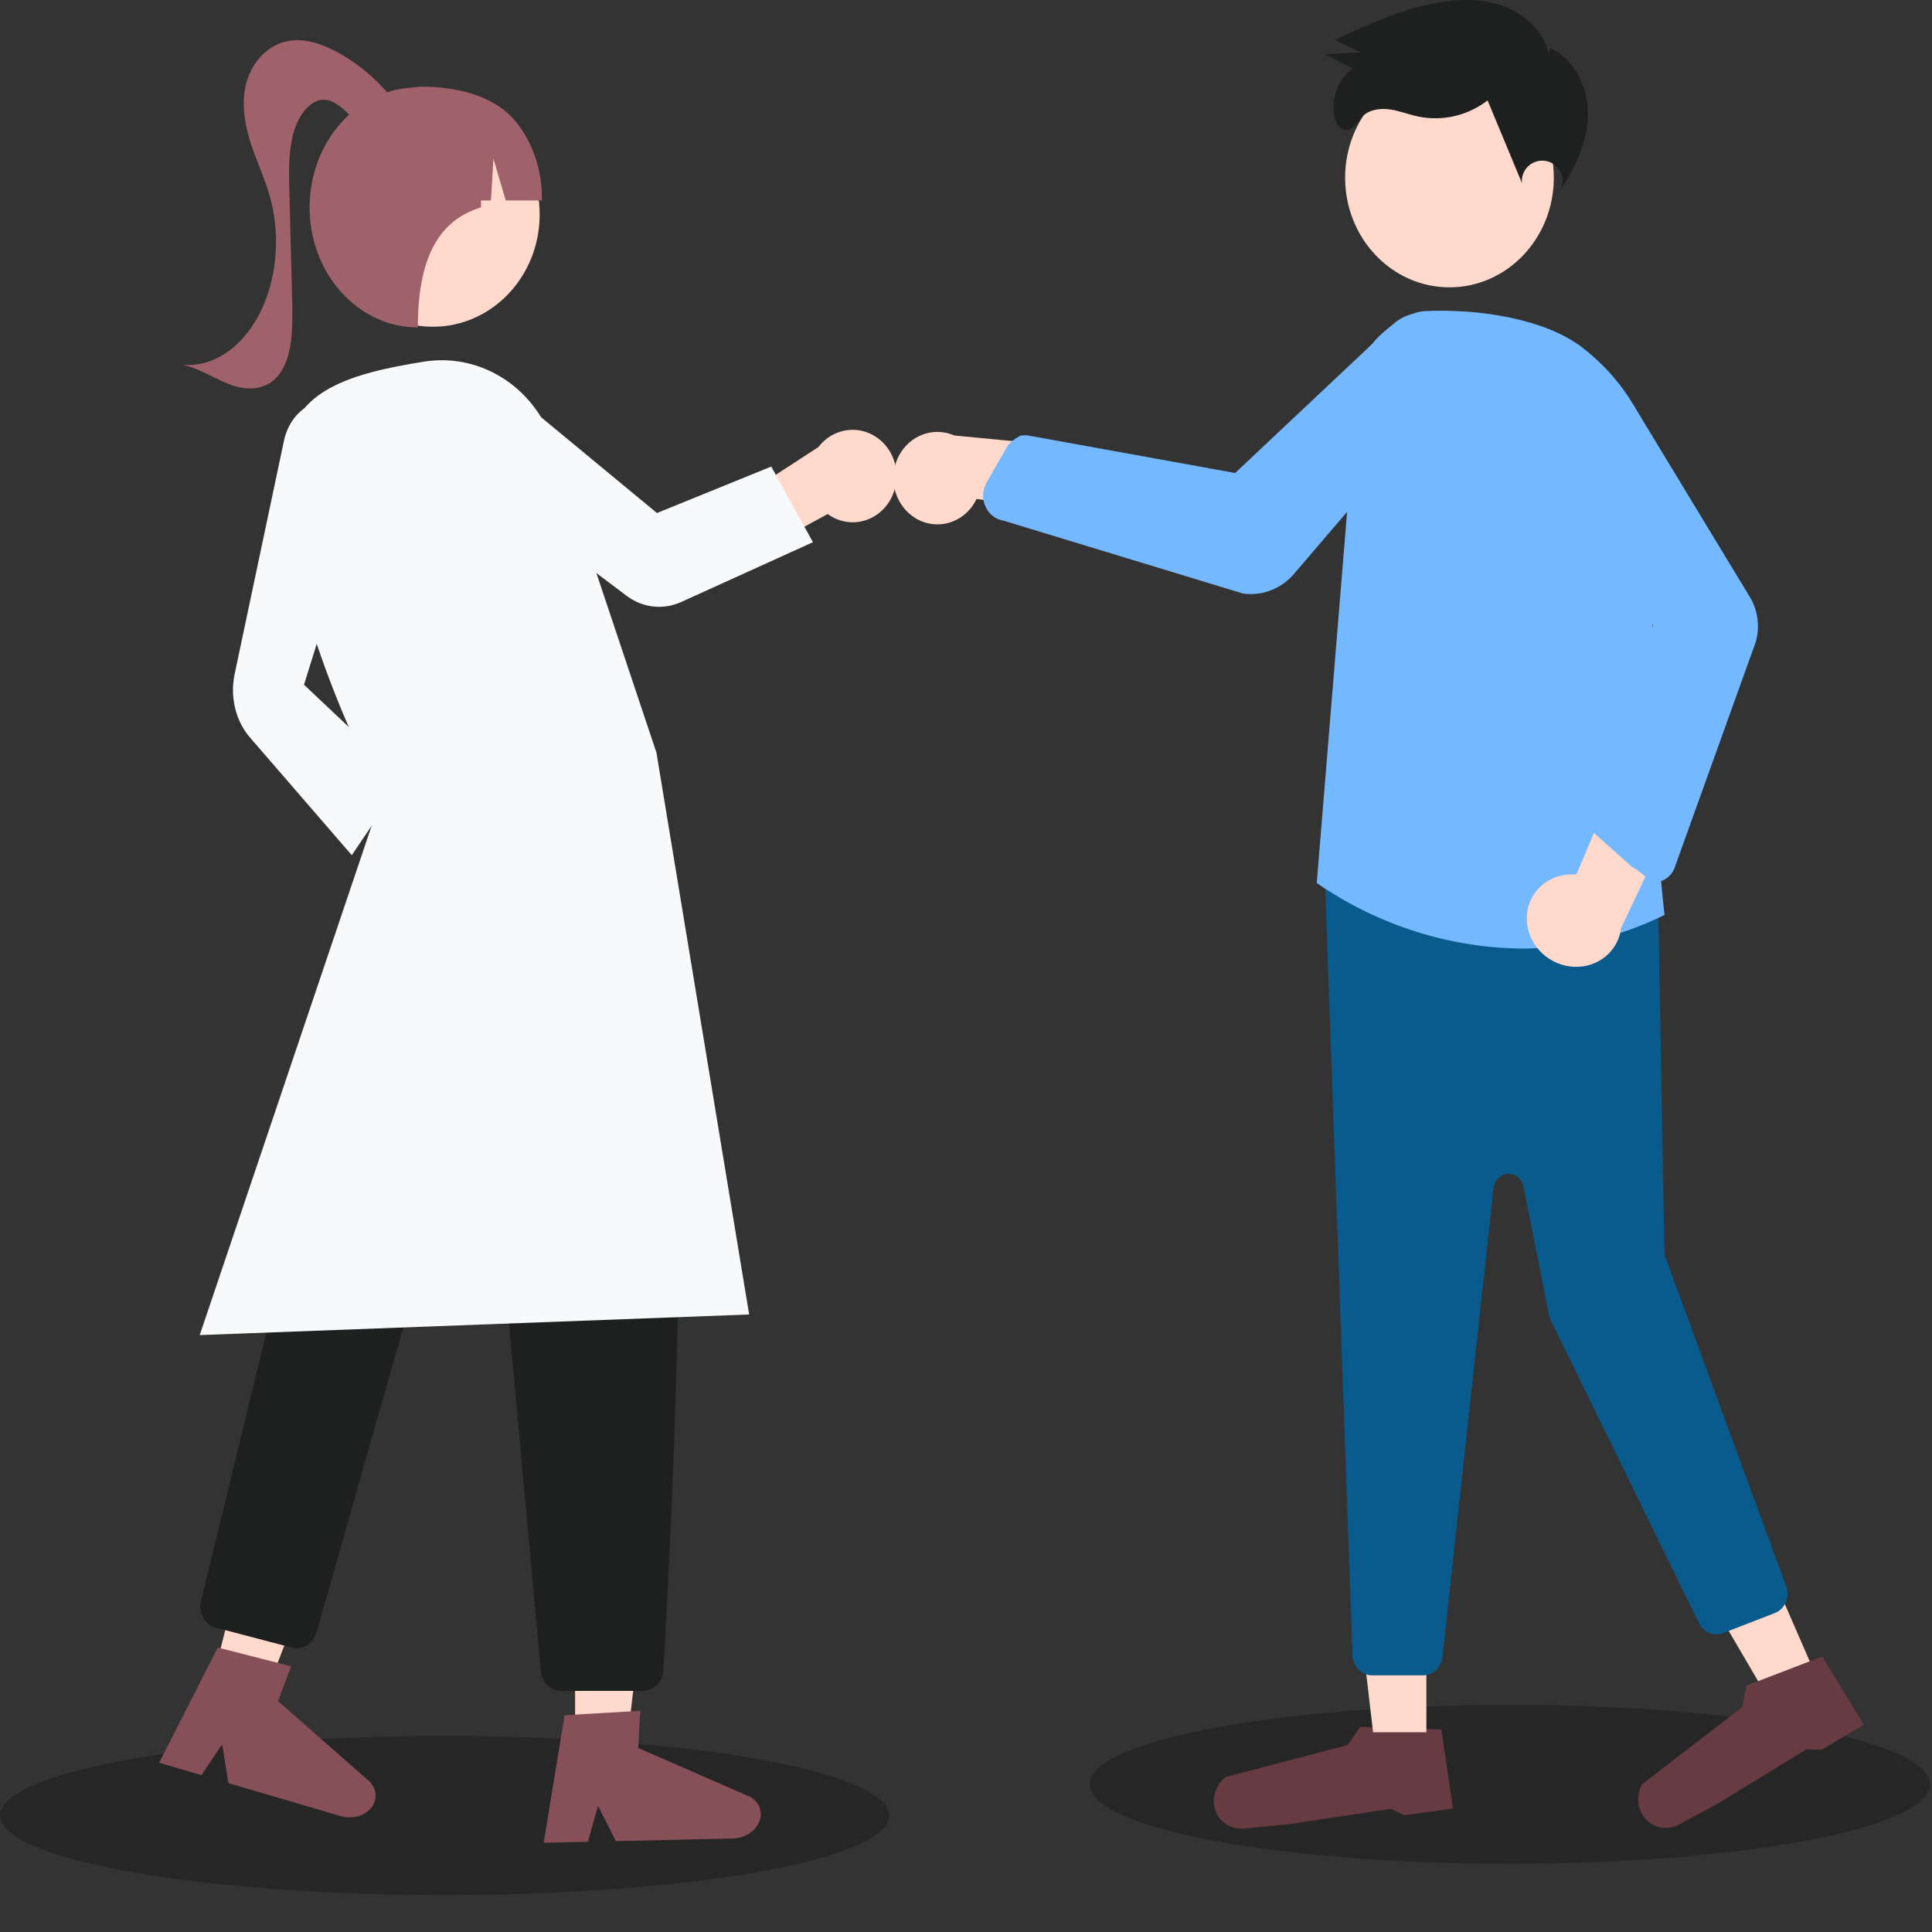 <svg width="680" height="680" viewBox="0 0 680 680" fill="none" xmlns="http://www.w3.org/2000/svg">
<rect x="0" y="0" width="680" height="680" fill="#333333" stroke="none"/>
<path d="M510.164 101.131C530.448 101.131 546.891 83.854 546.891 62.542C546.891 41.23 530.448 23.953 510.164 23.953C489.88 23.953 473.437 41.23 473.437 62.542C473.437 83.854 489.88 101.131 510.164 101.131Z" fill="#FFD9CB"/>
<path d="M545.101 18.798C543.284 11.177 536.927 5.161 529.614 2.34C522.3 -0.481 514.156 -0.454 506.428 0.858C493.6 3.037 481.621 8.566 469.818 14.04L478.916 18.39L466.361 19.11L476.062 24.124C473.472 26.095 471.501 28.767 470.384 31.823C469.267 34.879 469.051 38.191 469.76 41.367C470.26 43.445 471.594 45.735 473.731 45.807C476.315 45.893 477.663 42.884 479.472 41.038C481.877 38.583 485.677 38.038 489.084 38.501C492.492 38.963 495.723 40.274 499.085 40.998C503.335 41.883 507.727 41.834 511.957 40.855C516.186 39.876 520.152 37.989 523.58 35.325L535.677 64.44C535.563 63.342 535.705 62.232 536.091 61.198C536.476 60.164 537.096 59.233 537.902 58.477C538.707 57.722 539.676 57.163 540.733 56.844C541.791 56.524 542.908 56.454 543.997 56.637C545.086 56.821 546.118 57.254 547.012 57.902C547.906 58.55 548.638 59.395 549.151 60.373C549.664 61.351 549.944 62.433 549.969 63.537C549.994 64.641 549.764 65.735 549.296 66.735C554.533 58.84 558.745 49.871 558.89 40.4C559.034 30.929 554.335 20.952 545.732 16.977" fill="#1E1F1F"/>
<ellipse cx="531.394" cy="628.035" rx="147.902" ry="27.957" fill="black" fill-opacity="0.25"/>
<ellipse cx="156.5" cy="639" rx="156.5" ry="28" fill="black" fill-opacity="0.25"/>
<path d="M202.418 609.533H221.174L230.096 533.523H202.415L202.418 609.533Z" fill="#FFD9CB"/>
<path d="M507.315 608.726L478.731 607.791L474.345 614.188L431.42 625.444C429.661 626.806 428.355 628.676 427.691 630.781C427.026 632.886 427.04 635.116 427.728 637.146C428.417 639.175 429.746 640.897 431.519 642.061C433.293 643.225 435.419 643.769 437.588 643.615L453.13 642.136L489.495 636.652L494.285 638.893L511.396 636.545L507.315 608.726Z" fill="#663B42"/>
<path d="M73.82 595.302L91.946 600.372L119.178 529.332L92.429 521.852L73.82 595.302Z" fill="#FFD9CB"/>
<path d="M226.22 595.144H197.601C195.793 595.15 194.049 594.446 192.711 593.169C191.372 591.892 190.538 590.135 190.371 588.243L172.997 398.684C172.87 397.293 172.287 395.993 171.347 395.004C170.408 394.016 169.171 393.401 167.848 393.265C166.524 393.13 165.197 393.481 164.094 394.26C162.99 395.039 162.178 396.196 161.797 397.535L111.354 574.666C110.82 576.548 109.616 578.142 107.991 579.114C106.366 580.086 104.447 580.362 102.634 579.883L76.01 572.889C75.081 572.645 74.207 572.21 73.438 571.61C72.669 571.009 72.021 570.255 71.531 569.391C71.041 568.526 70.718 567.568 70.582 566.572C70.445 565.576 70.498 564.561 70.736 563.587C71.171 561.802 114.2 385.123 114.575 383.307C124.325 307.813 135.989 287.582 142.255 276.715C142.773 275.816 143.25 274.989 143.679 274.207C144.216 273.229 147.523 263.527 149.62 257.226C149.893 256.201 150.364 255.247 151.006 254.423C151.647 253.599 152.444 252.924 153.346 252.44C179.675 238.292 210.481 248.086 219.295 251.424C220.757 251.965 222.012 252.989 222.872 254.342C249.315 296.249 236.338 539.636 233.468 588.002C233.349 589.937 232.533 591.751 231.187 593.077C229.841 594.404 228.065 595.142 226.22 595.144Z" fill="#1E1F1F"/>
<path d="M152.365 115.004C173.117 115.004 189.939 97.329 189.939 75.525C189.939 53.722 173.117 36.047 152.365 36.047C131.614 36.047 114.791 53.722 114.791 75.525C114.791 97.329 131.614 115.004 152.365 115.004Z" fill="#FFD9CB"/>
<path d="M70.294 469.907L134.354 280.145C133.847 279.63 94.521 205.647 101 157.997C103.771 137.616 122.484 131.521 149.405 127.262C159.295 125.719 169.383 127.978 177.815 133.625C186.247 139.271 192.455 147.926 195.3 157.997L231.045 264.895L263.68 462.655L70.294 469.907Z" fill="#F7F9FA"/>
<path d="M123.818 301L87.927 259.514C85.473 256.662 83.691 253.122 82.753 249.237C81.815 245.351 81.752 241.25 82.571 237.328L99.946 155.114C100.466 152.651 101.416 150.338 102.736 148.318C104.056 146.299 105.718 144.616 107.62 143.374C109.521 142.132 111.622 141.357 113.791 141.097C115.961 140.838 118.153 141.099 120.232 141.864C124.195 143.35 127.505 146.572 129.461 150.848C131.417 155.124 131.866 160.117 130.712 164.771L107 241L142 274.046L123.818 301Z" fill="#F7F9FA"/>
<path d="M314.096 174.443C313.153 176.588 311.774 178.49 310.055 180.014C308.337 181.539 306.321 182.649 304.151 183.266C301.98 183.884 299.706 183.993 297.491 183.588C295.275 183.182 293.171 182.271 291.327 180.919L243.704 206.853L245.809 184.823L288.028 157.37C290.395 154.266 293.765 152.182 297.497 151.513C301.23 150.844 305.066 151.637 308.279 153.741C311.493 155.845 313.86 159.115 314.932 162.931C316.004 166.746 315.707 170.842 314.097 174.443H314.096Z" fill="#FFD9CB"/>
<path d="M286.127 190.834L239.702 211.912C236.612 213.304 233.234 213.837 229.891 213.46C226.548 213.084 223.353 211.809 220.615 209.761L161.58 165.318C159.818 163.992 158.334 162.3 157.22 160.346C156.105 158.393 155.384 156.22 155.101 153.962C154.818 151.704 154.979 149.409 155.575 147.219C156.17 145.029 157.186 142.991 158.561 141.23C161.203 137.883 164.982 135.748 169.096 135.278C173.211 134.807 177.338 136.038 180.604 138.71L231.223 180.569L271.458 164.214L286.127 190.834Z" fill="#F7F9FA"/>
<path d="M502.035 609.697H483.279L474.357 533.688L502.038 533.689L502.035 609.697Z" fill="#FFD9CB"/>
<path d="M638.115 587.382L621.056 595.568L582.881 530.326L608.06 518.242L638.115 587.382Z" fill="#FFD9CB"/>
<path d="M500.838 589.663H482.921C481.183 589.657 479.512 588.963 478.239 587.72C476.967 586.477 476.187 584.775 476.055 582.955L466.284 308.804C466.211 307.753 466.358 306.699 466.713 305.714C467.069 304.729 467.625 303.838 468.343 303.102C469.06 302.367 469.922 301.805 470.868 301.456C471.814 301.107 472.821 300.979 473.819 301.081L577.441 312.644C579.121 312.816 580.682 313.631 581.827 314.933C582.973 316.234 583.624 317.933 583.656 319.706L585.827 440.637C585.839 441.293 585.96 441.942 586.185 442.555L628.692 558.37C629.02 559.265 629.176 560.219 629.15 561.178C629.124 562.136 628.917 563.08 628.541 563.954C628.164 564.827 627.627 565.614 626.958 566.267C626.29 566.92 625.505 567.427 624.648 567.758L606.492 574.787C604.915 575.397 603.18 575.381 601.614 574.74C600.048 574.099 598.759 572.879 597.99 571.309L545.773 464.629C545.488 464.049 545.28 463.432 545.154 462.793L536.234 417.636C535.976 416.326 535.281 415.157 534.276 414.336C533.271 413.516 532.021 413.099 530.75 413.159C529.478 413.22 528.269 413.754 527.338 414.666C526.408 415.579 525.817 416.809 525.672 418.138L507.678 583.253C507.486 585.017 506.683 586.646 505.421 587.828C504.16 589.011 502.529 589.664 500.838 589.663Z" fill="#085B8C"/>
<path d="M535.53 333.868C510.049 333.573 485.176 325.657 463.823 311.046L463.457 310.781L463.495 310.315L477.868 134.444C478.363 128.477 480.898 122.9 485.004 118.745C489.109 114.59 495.807 109.792 501.5 109.495C520.127 108.596 543.849 112.076 557.242 122.557C577.483 138.397 587.239 162.249 584.008 187.997C577.307 241.392 584.898 313.419 585.785 321.456L585.849 322.035L585.345 322.278C569.741 329.905 552.74 333.861 535.53 333.868Z" fill="#74B9FF"/>
<path d="M320.765 181.368C322.569 182.779 324.646 183.756 326.849 184.232C329.052 184.707 331.328 184.67 333.515 184.121C335.703 183.573 337.749 182.528 339.511 181.058C341.272 179.589 342.706 177.732 343.71 175.618L397.924 183.005L385.76 158.059L335.892 153.278C332.4 151.741 328.492 151.603 324.91 152.89C321.327 154.178 318.318 156.801 316.454 160.264C314.589 163.726 313.998 167.787 314.793 171.677C315.587 175.566 317.712 179.015 320.765 181.368Z" fill="#FFD9CB"/>
<path d="M440.257 209.094C439.313 209.094 438.37 209.026 437.435 208.89L353.352 183.298C351.958 183.097 350.634 182.535 349.498 181.662C348.363 180.789 347.453 179.632 346.849 178.297C346.654 177.867 346.491 177.422 346.363 176.965C346.033 175.778 345.94 174.532 346.091 173.306C346.243 172.08 346.634 170.9 347.242 169.841L354.3 157.547C355.059 156.233 356.127 155.146 357.401 154.39C358.675 153.634 358.915 153.234 360.378 153.229H361.587L434.724 166.481L490.248 114.214C492.831 111.788 496.13 110.37 499.591 110.197C502.63 110.049 505.639 110.872 508.224 112.558C510.808 114.244 512.845 116.713 514.067 119.64C515.288 122.567 515.636 125.815 515.066 128.954C514.495 132.093 513.032 134.977 510.87 137.225L455.467 201.967C453.549 204.21 451.204 206.004 448.584 207.232C445.963 208.46 443.126 209.094 440.257 209.094Z" fill="#74B9FF"/>
<path d="M141.972 39.671C135.207 30.069 127.02 22.659 117.989 17.964C112.192 14.958 105.881 13.1 99.82 14.807C93.759 16.515 88.028 22.383 86.337 30.707C84.954 37.513 86.382 44.841 88.528 51.248C90.673 57.655 93.538 63.596 95.273 70.242C97.044 77.023 97.576 84.316 96.822 91.459C96.069 98.601 94.052 105.367 90.956 111.142C87.86 116.917 83.783 121.518 79.094 124.528C74.405 127.537 69.254 128.861 64.107 128.377C70.062 129.495 75.552 133.412 81.373 135.497C87.193 137.581 94.064 137.44 98.389 131.603C102.966 125.428 103.058 115.387 102.836 106.494C102.507 93.275 102.178 80.056 101.849 66.837C101.682 60.096 101.538 53.138 103.275 46.846C105.012 40.554 109.14 35.044 113.96 35.102C117.612 35.145 120.845 38.242 123.774 41.296C126.703 44.35 129.803 47.609 133.442 48.063C137.08 48.517 141.234 44.749 140.962 39.651L141.972 39.671Z" fill="#9F616A"/>
<path d="M56.007 620.425L70.916 624.807L78.186 613.89L80.393 627.593L119.935 639.217C121.83 639.774 123.874 639.813 125.769 639.328C127.663 638.843 129.309 637.86 130.466 636.521C131.622 635.183 132.229 633.56 132.198 631.889C132.167 630.218 131.499 628.587 130.292 627.233L97.838 598.736L102.49 586.488L76.654 579.88L56.007 620.425Z" fill="#874F57"/>
<path d="M191.358 648.602L206.894 648.248L210.504 635.637L216.769 648.023L257.974 647.084C259.949 647.039 261.908 646.455 263.566 645.418C265.223 644.38 266.493 642.943 267.188 641.317C267.883 639.69 267.969 637.96 267.431 636.377C266.894 634.795 265.762 633.443 264.2 632.52L224.623 615.23L225.334 602.147L198.712 603.701L191.358 648.602Z" fill="#874F57"/>
<path d="M641.386 583.022L614.693 593.288L613.143 600.888L577.986 627.966C576.896 629.905 576.42 632.136 576.628 634.334C576.836 636.531 577.716 638.58 579.141 640.181C580.565 641.783 582.459 642.852 584.546 643.233C586.633 643.615 588.803 643.289 590.741 642.302L604.481 634.89L635.843 615.683L641.128 615.882L655.975 607.059L641.386 583.022Z" fill="#663B42"/>
<path d="M537.5 325.232C537.201 322.875 537.432 320.504 538.178 318.288C538.923 316.072 540.165 314.063 541.815 312.404C543.465 310.745 545.483 309.476 547.728 308.686C549.973 307.895 552.389 307.604 554.807 307.831L577.003 255.581L592.783 279.667L570.571 326.659C570.088 330.588 568.136 334.145 565.087 336.655C562.037 339.166 558.101 340.455 554.025 340.279C549.948 340.103 546.015 338.474 542.969 335.701C539.923 332.927 537.977 329.203 537.5 325.232Z" fill="#FFD9CB"/>
<path d="M582.296 310.5C581.236 310.498 576.497 306.217 575.528 305.768C574.559 305.319 573.689 304.664 572.973 303.844L559.436 291.765C558.548 290.741 557.926 289.494 557.628 288.144C557.331 286.794 557.369 285.387 557.739 284.057L581.799 220.068L553.283 157.15C551.951 154.205 551.625 150.868 552.359 147.7C553.006 144.919 554.44 142.409 556.473 140.502C558.505 138.595 561.039 137.38 563.742 137.017C566.445 136.654 566.077 137.191 568.5 138.5C570.923 139.809 574.208 140.976 575.5 143.497L616.012 210.319C617.584 212.996 618.507 216.037 618.699 219.175C618.891 222.313 618.346 225.453 617.114 228.319L589.276 305.768C588.757 306.981 587.958 308.04 586.952 308.848C585.946 309.656 584.765 310.189 583.514 310.397C583.111 310.465 582.704 310.5 582.296 310.5Z" fill="#74B9FF"/>
<path d="M147.072 115.243C126.028 115.243 108.968 96.329 108.968 72.996C108.968 49.664 126.028 30.75 147.072 30.75C168.117 30.75 169.32 49.664 169.32 72.996C153.806 77.672 147.072 91.705 147.072 115.243Z" fill="#9F616A"/>
<path d="M120.813 70.554H163.579L164.018 63.156L166.211 70.554H172.796L173.665 55.891L178.011 70.554H190.753V69.827C190.743 59.619 187.373 49.833 181.383 42.615C172.796 32.269 157.26 30.519 148.788 30.508C131.754 30.508 120.827 55.476 120.813 69.827V70.554Z" fill="#9F616A"/>
</svg>
